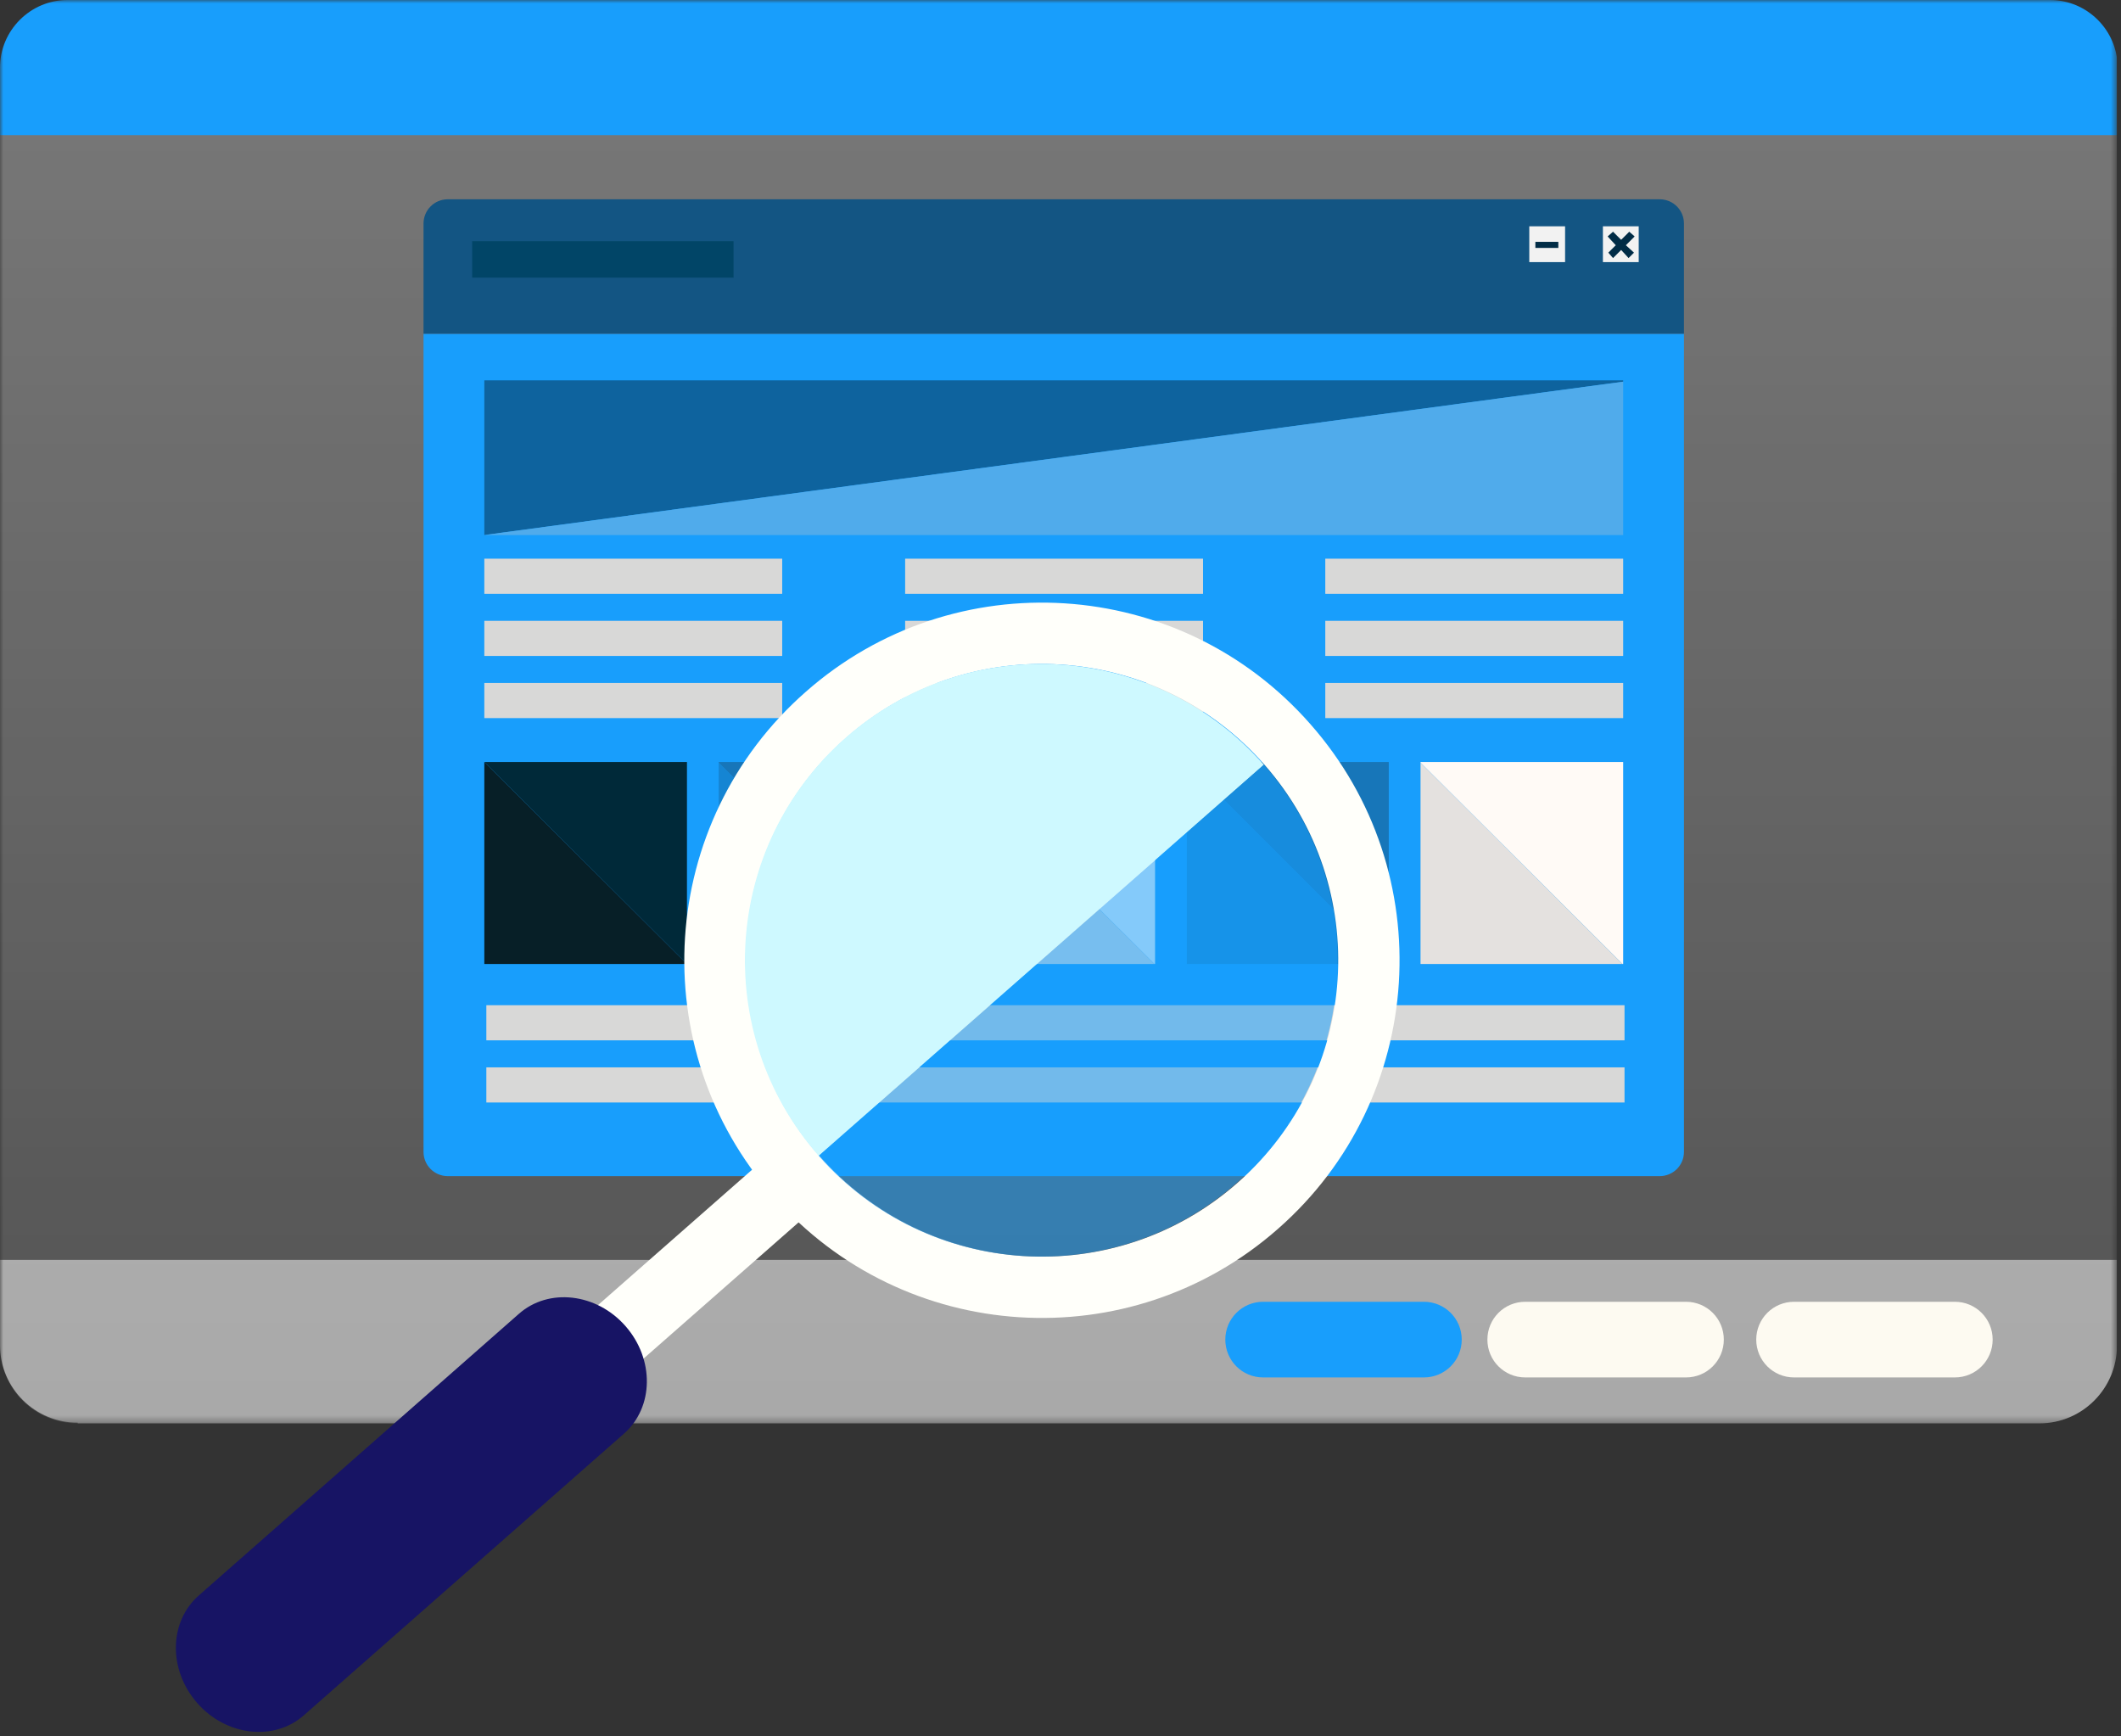 <?xml version="1.0" encoding="UTF-8"?>
<svg xmlns="http://www.w3.org/2000/svg" width="314" height="257" viewBox="0 0 314 257" fill="none">
  <rect x="0" y="0" width="314" height="257" fill="#333333" stroke="none"/>
  <g clip-path="url(#clip0_3470_1433)">
    <mask id="mask0_3470_1433" style="mask-type:luminance" maskUnits="userSpaceOnUse" x="0" y="0" width="314" height="211">
      <path d="M313.4 0H0V210.7H313.4V0Z" fill="white"></path>
    </mask>
    <g mask="url(#mask0_3470_1433)">
      <path d="M11.5 210.7H301.9C308.3 210.7 313.4 205.5 313.4 199.2V11.6C313.4 5.2 308.2 0.1 301.9 0.1H11.5C5.1 0.1 0 5.3 0 11.6V199.2C0 205.6 5.2 210.7 11.5 210.7Z" fill="url(#paint0_linear_3470_1433)"></path>
      <path d="M11.5 210.7H301.9C308.3 210.7 313.4 205.5 313.4 199.2V186.5H0V199.1C0 205.5 5.2 210.6 11.5 210.6V210.7Z" fill="white" fill-opacity="0.5"></path>
      <path d="M313.4 20H0V10C0 4.5 4.5 0 10 0H303.5C309 0 313.5 4.5 313.5 10V20H313.4Z" fill="#189EFC"></path>
      <path d="M289.4 192.7H265.6C262.5 192.7 260 195.2 260 198.3C260 201.4 262.5 203.9 265.6 203.9H289.4C292.5 203.9 295 201.4 295 198.3C295 195.2 292.5 192.7 289.4 192.7Z" fill="#FDFAF1"></path>
      <path d="M249.6 192.7H225.8C222.7 192.7 220.2 195.2 220.2 198.3C220.2 201.4 222.7 203.9 225.8 203.9H249.6C252.7 203.9 255.2 201.4 255.2 198.3C255.2 195.2 252.7 192.7 249.6 192.7Z" fill="#FDFAF1"></path>
      <path d="M210.8 192.7H187C183.9 192.7 181.4 195.2 181.4 198.3C181.4 201.4 183.9 203.9 187 203.9H210.8C213.9 203.9 216.4 201.4 216.4 198.3C216.4 195.2 213.9 192.7 210.8 192.7Z" fill="#189EFC"></path>
    </g>
    <path d="M62.7 49.4V170.5C62.7 172.5 64.3 174.1 66.3 174.1H245.7C247.7 174.1 249.3 172.5 249.3 170.5V49.4H62.7Z" fill="#189EFC"></path>
    <path d="M249.3 33.1C249.3 31.1 247.7 29.5 245.7 29.5H66.3C64.3 29.5 62.7 31.1 62.7 33.1V49.4H249.3V33.1Z" fill="#135583"></path>
    <path d="M242.6 33.5H237.3V38.8H242.6V33.5Z" fill="#F2F2F2"></path>
    <path d="M242 35L241.201 34.3L240 35.5L238.8 34.3L238 35L239.201 36.3L238.1 37.4L238.8 38.2L240 37L241.1 38.2L241.901 37.4L240.701 36.3L242 35Z" fill="#012C46"></path>
    <path d="M231.7 33.5H226.4V38.8H231.7V33.5Z" fill="#F2F2F2"></path>
    <path d="M230.7 35.8H227.3V36.7H230.7V35.8Z" fill="#012C46"></path>
    <path d="M108.6 35.7H69.9V41.1H108.6V35.7Z" fill="#014567"></path>
    <path d="M115.8 82.7H71.7V87.9H115.8V82.7Z" fill="#D8D8D7"></path>
    <path d="M115.8 91.9H71.7V97.1H115.8V91.9Z" fill="#D8D8D7"></path>
    <path d="M115.8 101.1H71.7V106.3H115.8V101.1Z" fill="#D8D8D7"></path>
    <path d="M240.3 82.7H196.2V87.9H240.3V82.7Z" fill="#D8D8D7"></path>
    <path d="M240.3 91.9H196.2V97.1H240.3V91.9Z" fill="#D8D8D7"></path>
    <path d="M240.3 101.1H196.2V106.3H240.3V101.1Z" fill="#D8D8D7"></path>
    <path d="M71.7 112.8L101.7 142.7V112.8H71.7Z" fill="#002939"></path>
    <path d="M71.7 142.7H101.7L71.7 112.8V142.7Z" fill="#071F27"></path>
    <path d="M205.5 142.7L175.7 112.9V142.7H205.5Z" fill="#1585D3"></path>
    <path d="M205.6 142.7V112.8H175.7V112.9L205.5 142.7H205.6Z" fill="#1776B9"></path>
    <path d="M240.3 142.7V112.8H210.3V112.9L240.2 142.7H240.3Z" fill="#FFFAF6"></path>
    <path d="M240.2 142.7L210.3 112.9V142.7H240.2Z" fill="#E4E1DF"></path>
    <path d="M116.1 148.8H72V154H116.1V148.8Z" fill="#D8D8D7"></path>
    <path d="M240.5 148.8H128V154H240.5V148.8Z" fill="#D8D8D7"></path>
    <path d="M116.1 158H72V163.2H116.1V158Z" fill="#D8D8D7"></path>
    <path d="M240.5 158H128V163.2H240.5V158Z" fill="#D8D8D7"></path>
    <path d="M240.3 56.3H71.7V79.2L240.3 56.5V56.3Z" fill="#0E639E"></path>
    <path d="M71.7 79.2H240.3V56.5L71.7 79.2Z" fill="#50ABEB"></path>
    <path d="M136.3 142.7L106.4 112.9V142.7H136.3Z" fill="#1585D3"></path>
    <path d="M136.4 142.7V112.8H106.4V112.9L136.3 142.7H136.4Z" fill="#1776B9"></path>
    <path d="M171 142.7V112.8H141V112.9L170.9 142.7H171Z" fill="#FFFAF6"></path>
    <path d="M170.9 142.7L141 112.9V142.7H170.9Z" fill="#E4E1DF"></path>
    <path d="M178.1 82.7H134V87.9H178.1V82.7Z" fill="#D8D8D7"></path>
    <path d="M178.1 91.9H134V97.1H178.1V91.9Z" fill="#D8D8D7"></path>
    <path d="M178.1 101.1H134V106.3H178.1V101.1Z" fill="#D8D8D7"></path>
    <path d="M116.665 168.474L86.013 195.402L92.877 203.215L123.529 176.287L116.665 168.474Z" fill="#FFFFFA"></path>
    <path d="M29.4 236.2C25 240.1 24.9 247.2 29.2 252.1C33.5 257 40.6 257.8 45 253.9L92.4 212.2C96.8 208.3 96.9 201.2 92.6 196.3C88.3 191.4 81.2 190.6 76.8 194.5L29.4 236.2Z" fill="#171464"></path>
    <path d="M194 107.2C174.7 85.2 141.2 83.1 119.3 102.4C97.3 121.7 95.2 155.2 114.5 177.1C133.8 199.1 167.3 201.2 189.2 181.9C211.2 162.6 213.3 129.1 194 107.2ZM183.2 175.1C165 191.1 137.3 189.3 121.3 171.1C105.3 152.9 107.1 125.2 125.3 109.2C143.5 93.2 171.2 95 187.2 113.2C203.2 131.4 201.4 159.1 183.2 175.1Z" fill="#FFFFFA"></path>
    <g style="mix-blend-mode:darken">
      <path d="M125.2 109.2C107 125.2 105.2 152.9 121.2 171.1L187.1 113.2C171.1 95 143.4 93.2 125.2 109.2Z" fill="#CEF9FF"></path>
    </g>
    <g style="mix-blend-mode:darken">
      <path d="M187.1 113.2L121.2 171.1C137.2 189.3 164.9 191.1 183.1 175.1C201.3 159.1 203.1 131.4 187.1 113.2Z" fill="#189EFC" fill-opacity="0.53"></path>
    </g>
  </g>
  <defs>
    <linearGradient id="paint0_linear_3470_1433" x1="156.7" y1="-168.5" x2="156.7" y2="384.5" gradientUnits="userSpaceOnUse">
      <stop stop-color="white" stop-opacity="0.5"></stop>
      <stop offset="1" stop-color="white" stop-opacity="0"></stop>
    </linearGradient>
    <clipPath id="clip0_3470_1433">
      <rect width="313.4" height="256.372" fill="white"></rect>
    </clipPath>
  </defs>
</svg>
